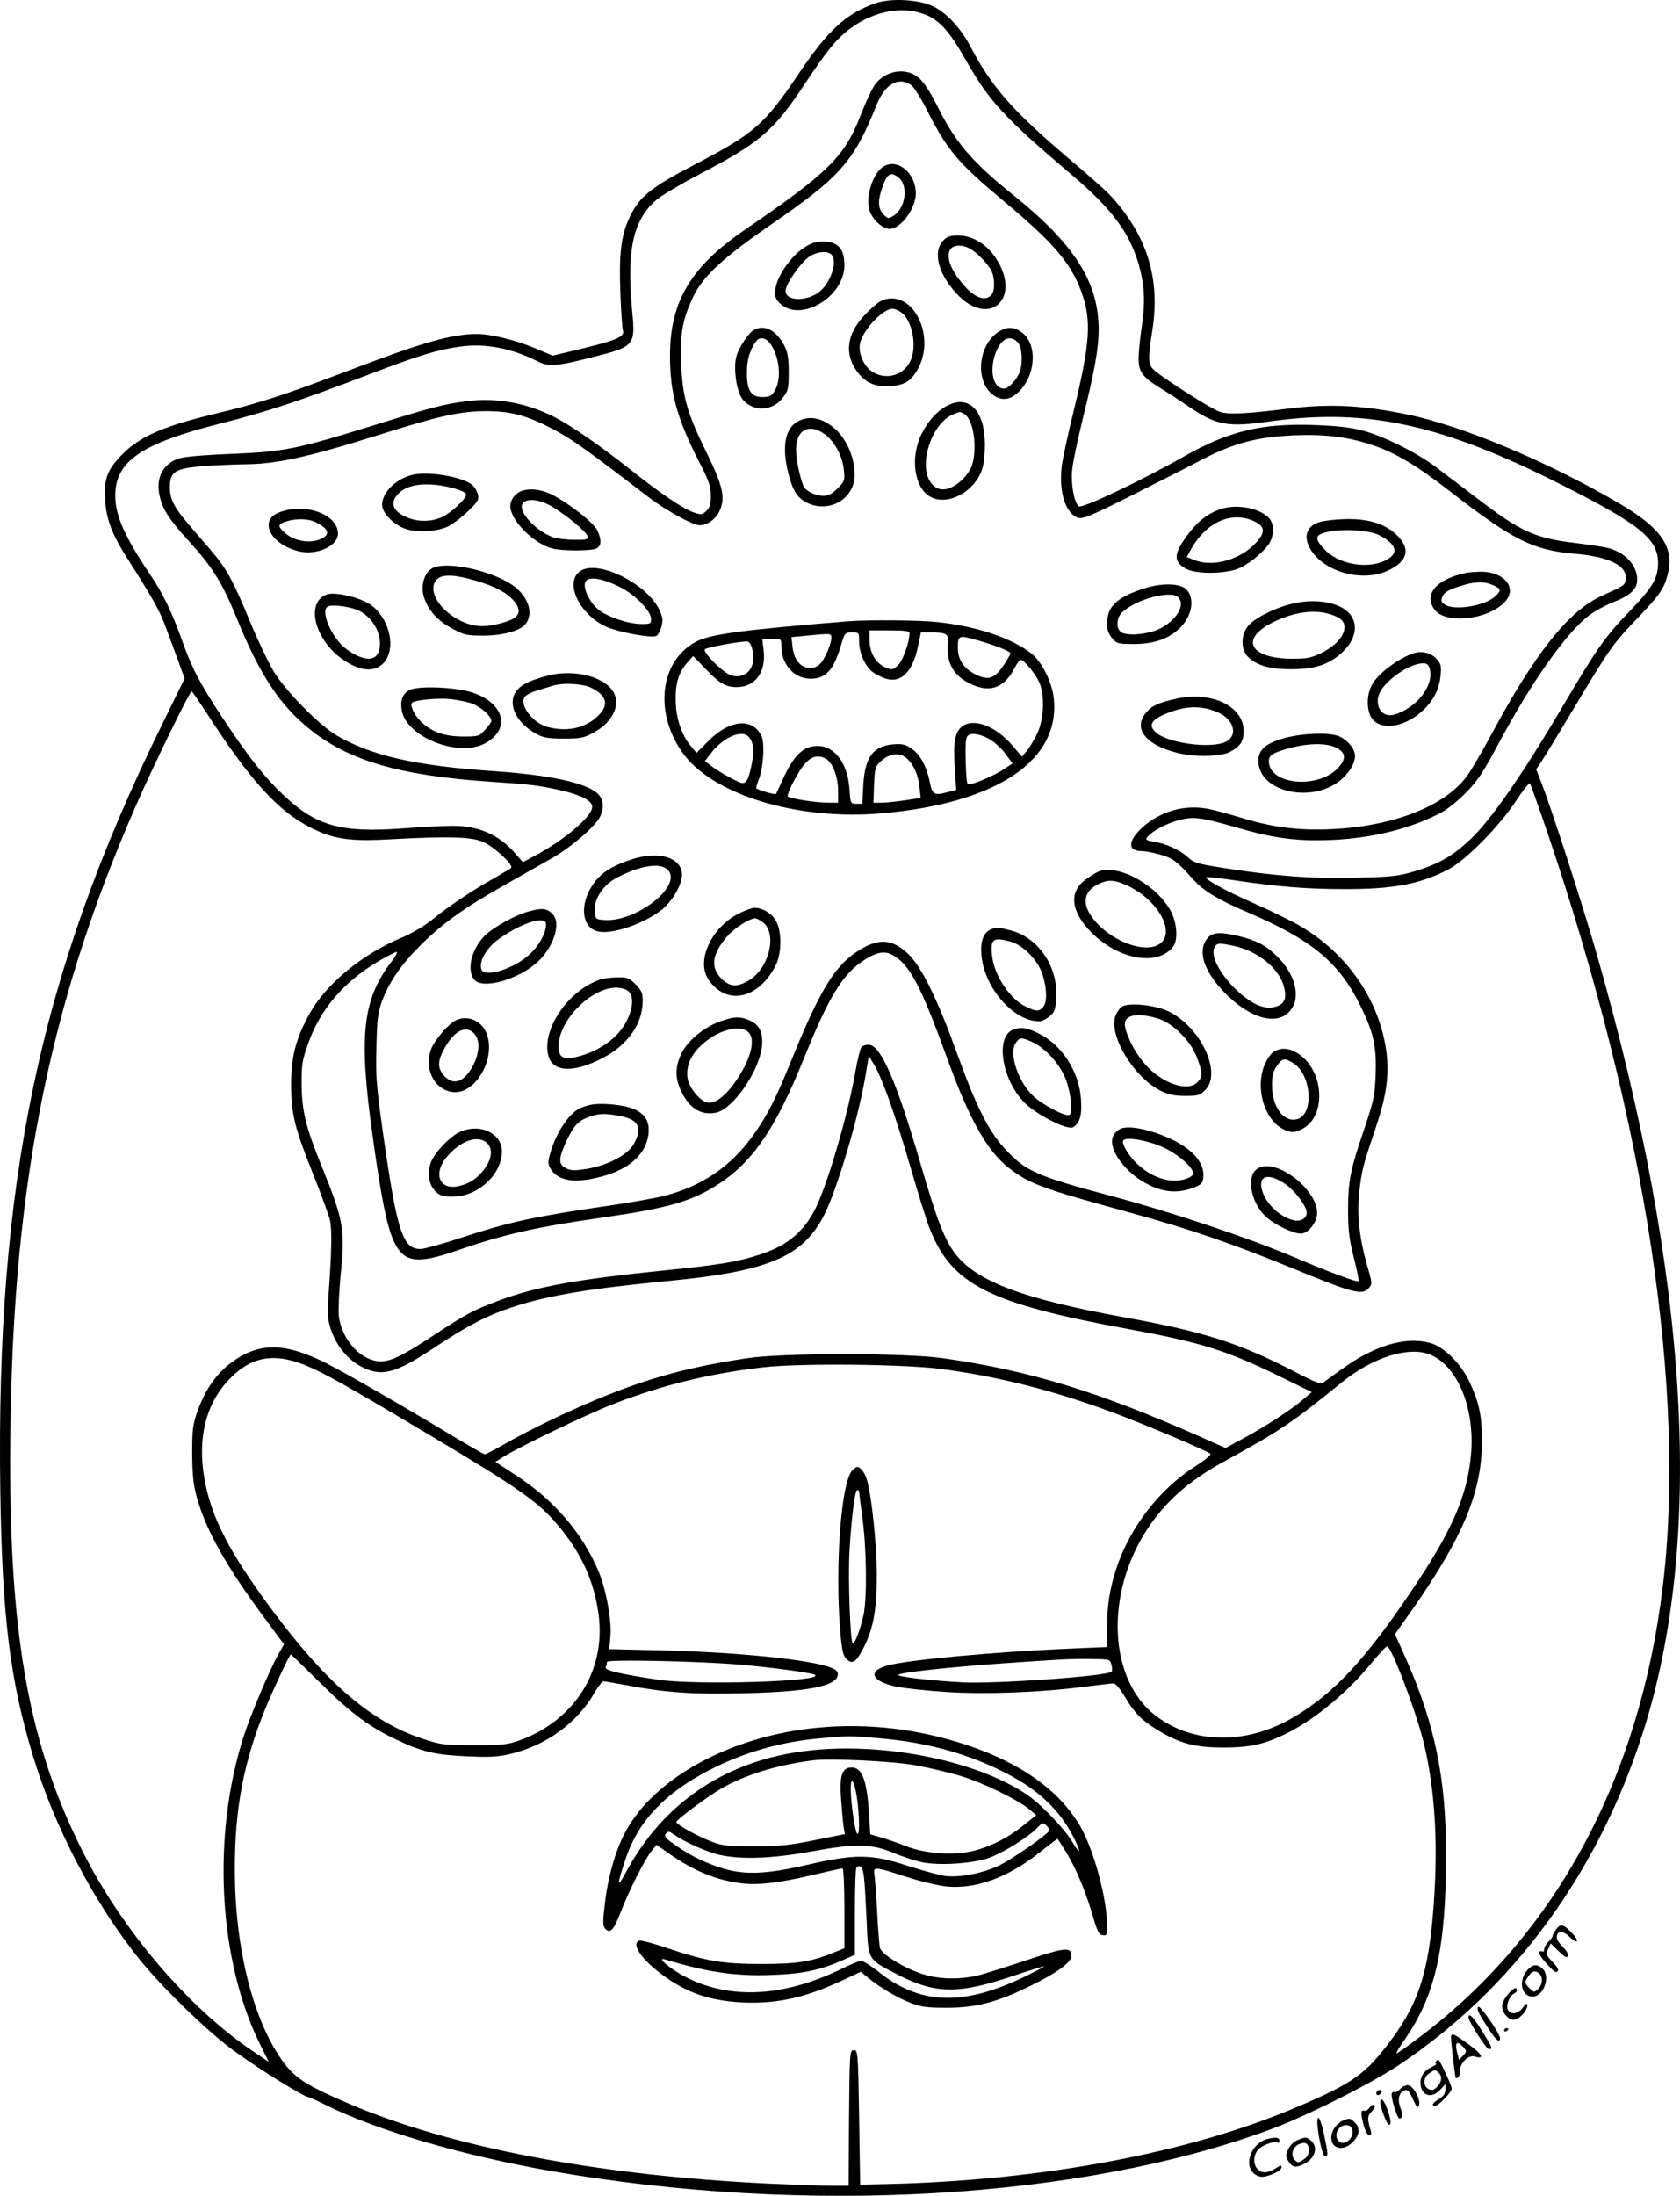 <?xml version="1.0" encoding="UTF-8"?>
<svg xmlns="http://www.w3.org/2000/svg" version="1.0" viewBox="0 0 799.502 1044.69" preserveAspectRatio="xMidYMid meet">
  <g transform="translate(-201.152,1115.909) scale(0.1,-0.1)" fill="#000000" stroke="none">
    <path d="M6175 11143 c-140 -51 -222 -126 -365 -338 -159 -237 -211 -282 -485 -425 -227 -118 -275 -159 -324 -270 -35 -79 -44 -171 -37 -347 3 -89 9 -169 12 -176 10 -28 -28 -46 -180 -83 l-154 -37 -86 36 c-91 38 -209 67 -274 67 -122 0 -261 -40 -622 -178 -294 -112 -420 -153 -627 -202 -261 -63 -369 -113 -458 -212 -55 -61 -69 -104 -63 -199 6 -92 32 -161 105 -276 116 -181 152 -246 177 -311 14 -37 41 -111 61 -164 l35 -97 -114 -233 c-576 -1175 -785 -2170 -763 -3638 9 -591 46 -893 154 -1250 103 -344 293 -706 510 -975 105 -130 313 -332 433 -422 102 -77 325 -217 362 -229 13 -3 52 -21 88 -39 245 -122 651 -241 1074 -315 1208 -211 2521 -135 3421 197 171 63 480 218 615 308 541 361 944 910 1158 1575 297 924 223 2171 -219 3714 -62 217 -210 675 -259 803 l-28 72 24 35 c13 19 85 138 160 263 166 278 183 302 305 428 104 109 123 138 140 214 25 119 -37 208 -222 318 -340 201 -757 377 -1024 431 -214 44 -373 51 -570 26 -195 -24 -278 -28 -319 -14 -38 12 -271 160 -313 199 -28 25 -29 51 -7 192 38 248 -28 454 -205 643 -20 21 -106 97 -191 169 -268 227 -369 342 -471 536 -44 84 -110 156 -173 188 -68 35 -205 43 -281 16z m228 -49 c76 -26 124 -78 205 -221 111 -196 184 -275 510 -551 181 -154 265 -265 310 -412 30 -101 35 -182 18 -299 -9 -58 -16 -128 -16 -157 0 -63 18 -88 97 -137 29 -18 90 -57 135 -88 140 -95 189 -104 399 -74 459 63 816 -15 1389 -306 366 -185 452 -255 452 -368 0 -73 -24 -115 -139 -234 -112 -116 -153 -174 -319 -456 -191 -323 -340 -537 -438 -628 -82 -77 -149 -115 -261 -149 -81 -24 -110 -27 -285 -31 -207 -5 -384 8 -635 48 -115 18 -133 24 -160 49 -36 34 -103 65 -163 75 -37 6 -41 9 -30 22 23 28 84 61 143 78 72 21 109 17 285 -34 179 -52 288 -65 453 -58 197 9 384 57 524 134 27 15 77 56 113 93 53 54 82 97 155 235 154 288 321 525 430 607 28 21 80 49 116 63 81 31 113 63 112 109 -2 66 -55 124 -135 147 -18 5 -88 16 -155 24 -197 24 -260 52 -465 208 -73 55 -164 125 -203 154 -91 69 -249 147 -350 174 -57 15 -123 22 -230 26 -248 9 -406 -29 -616 -148 -210 -119 -489 -251 -504 -239 -22 19 -38 107 -31 175 3 35 27 145 51 245 56 225 75 333 75 421 0 225 -115 406 -405 639 -193 155 -274 248 -356 411 -52 104 -82 145 -119 164 -60 31 -139 11 -183 -46 -14 -19 -44 -82 -67 -141 -78 -204 -152 -277 -555 -553 -257 -176 -355 -341 -355 -598 0 -178 33 -298 137 -502 47 -90 57 -119 57 -162 1 -41 -4 -57 -20 -74 -20 -19 -26 -20 -58 -9 -51 16 -161 91 -311 210 -136 108 -278 206 -357 246 -133 67 -277 93 -418 74 -112 -15 -161 -28 -445 -116 -358 -111 -422 -124 -665 -134 -113 -4 -225 -13 -249 -20 -81 -22 -120 -91 -100 -179 14 -65 45 -113 139 -216 112 -123 160 -200 226 -362 110 -272 207 -420 353 -536 186 -148 426 -218 856 -247 196 -13 233 -18 335 -41 97 -22 150 -50 150 -78 0 -46 -132 -159 -278 -236 l-52 -28 -36 41 c-76 89 -173 132 -298 132 -39 0 -144 -5 -234 -12 -294 -22 -413 10 -567 154 -92 86 -172 186 -295 373 -109 165 -145 234 -195 375 -44 123 -90 219 -144 298 -126 187 -171 287 -171 383 0 163 123 248 500 343 219 55 379 108 714 236 230 88 322 116 427 130 120 17 247 -8 369 -70 53 -27 89 -24 262 20 199 50 204 55 188 218 -27 290 3 432 114 529 24 21 113 74 197 118 299 156 361 209 512 437 112 169 157 222 231 273 104 71 228 94 329 59z m-55 -340 c12 -8 43 -57 69 -107 101 -201 147 -257 368 -442 240 -200 322 -296 373 -435 49 -135 42 -243 -38 -570 -27 -111 -52 -227 -56 -260 -14 -122 18 -223 77 -244 22 -8 59 7 250 103 123 62 278 140 344 175 151 78 259 106 436 114 149 6 259 -8 376 -48 105 -35 209 -97 371 -223 291 -226 389 -275 582 -292 168 -14 254 -56 248 -119 -3 -32 -2 -31 -112 -81 -159 -71 -320 -273 -535 -675 -40 -74 -89 -157 -109 -184 -105 -143 -352 -239 -647 -252 -152 -7 -279 9 -425 54 -52 16 -122 35 -155 42 -112 23 -229 -9 -315 -86 -71 -64 -74 -114 -7 -114 17 0 57 -7 90 -17 59 -16 80 -32 157 -118 48 -54 121 -98 258 -156 306 -131 436 -238 537 -444 63 -127 78 -194 73 -329 -4 -101 -9 -124 -55 -261 -66 -193 -76 -245 -76 -385 0 -93 5 -136 27 -223 15 -60 26 -111 23 -113 -6 -7 -134 40 -312 116 -216 91 -576 212 -865 289 -360 96 -409 118 -509 228 -76 82 -135 201 -226 453 -93 258 -169 412 -233 472 -79 74 -146 75 -249 5 -104 -72 -173 -188 -303 -507 -80 -197 -120 -275 -192 -373 -105 -142 -238 -231 -413 -277 -44 -11 -172 -34 -285 -50 -347 -51 -456 -75 -688 -151 -84 -28 -168 -51 -187 -52 -87 -2 -113 77 -181 553 -32 228 -35 272 -31 410 3 133 7 164 28 220 35 91 91 172 185 265 102 101 208 177 393 281 80 46 184 104 231 131 89 51 202 148 226 194 22 43 18 86 -11 113 -55 51 -228 88 -490 106 -379 26 -585 73 -753 171 -81 48 -239 208 -297 302 -26 43 -78 152 -115 242 -80 194 -110 248 -184 335 -31 36 -81 94 -111 129 -66 78 -85 116 -85 173 0 72 25 88 152 99 57 4 144 8 194 9 159 0 304 32 649 140 281 89 384 112 505 113 122 0 196 -19 322 -85 88 -46 160 -97 457 -325 81 -62 210 -133 242 -133 36 0 76 28 94 66 30 64 18 120 -63 284 -91 185 -112 260 -119 420 -6 143 7 212 59 320 46 95 142 184 358 333 343 236 404 305 515 581 39 96 104 132 163 90z m-3357 -2981 c209 -325 344 -474 500 -552 109 -55 186 -66 379 -55 275 15 388 12 442 -13 53 -24 145 -110 132 -123 -5 -5 -43 -27 -84 -51 -101 -56 -211 -130 -290 -194 -36 -30 -98 -66 -140 -84 -192 -79 -365 -221 -445 -364 -66 -120 -88 -205 -88 -337 0 -140 16 -206 107 -433 36 -89 70 -184 77 -210 11 -47 10 -139 -7 -373 -5 -73 -3 -103 11 -146 24 -77 79 -146 144 -180 99 -52 163 -35 358 95 153 101 243 148 366 188 167 55 367 88 742 124 470 45 635 114 737 310 60 116 164 463 197 659 l17 101 21 -34 c40 -63 102 -237 173 -480 39 -134 82 -274 97 -310 105 -264 282 -354 944 -475 352 -65 469 -102 728 -229 l145 -71 -40 -34 c-52 -46 -179 -129 -285 -186 l-85 -46 -115 51 c-492 218 -816 317 -1229 376 -182 26 -763 26 -934 0 -264 -40 -442 -87 -661 -174 -153 -60 -375 -166 -499 -238 -44 -25 -83 -45 -87 -45 -4 0 -70 37 -146 83 -251 151 -517 304 -608 350 -198 100 -320 101 -452 4 -71 -53 -125 -129 -160 -228 -24 -66 -27 -88 -27 -204 1 -102 5 -147 22 -209 43 -157 143 -335 330 -585 l85 -115 -26 -46 c-43 -76 -132 -288 -166 -392 -153 -478 -120 -1070 81 -1471 l39 -78 -76 51 c-308 208 -620 574 -810 950 -251 499 -345 1003 -345 1855 1 1255 173 2150 600 3125 87 198 254 540 264 540 2 0 32 -44 67 -97z m6389 -588 c463 -1368 658 -2649 544 -3578 -110 -911 -511 -1653 -1154 -2138 -57 -43 -108 -79 -112 -79 -4 0 12 28 36 62 148 212 199 435 199 878 1 367 -52 626 -194 945 l-49 109 36 51 c278 387 376 611 378 860 1 127 -13 191 -60 291 -39 84 -119 163 -181 182 -87 26 -192 9 -304 -48 -55 -27 -93 -53 -208 -137 -14 -11 -37 -3 -142 52 -262 135 -425 187 -797 255 -488 88 -708 170 -812 301 -53 67 -89 161 -170 439 -109 375 -185 552 -241 558 -14 2 -31 -4 -38 -11 -6 -8 -20 -64 -30 -123 -34 -195 -127 -516 -186 -639 -55 -114 -136 -182 -265 -224 -110 -36 -196 -50 -455 -76 -420 -43 -610 -77 -785 -142 -127 -47 -163 -67 -310 -164 -161 -106 -219 -133 -272 -126 -89 12 -170 107 -184 214 -3 28 1 119 9 200 21 215 14 255 -90 512 -76 186 -95 264 -96 391 -1 92 3 115 30 191 56 163 169 295 331 392 44 26 85 47 91 47 6 0 -5 -21 -25 -47 -137 -179 -156 -350 -90 -823 43 -310 69 -435 102 -507 48 -101 108 -110 299 -44 223 77 372 111 685 156 322 46 433 78 560 160 165 107 274 267 410 605 112 278 179 389 272 453 65 45 105 54 144 34 84 -44 137 -144 270 -512 102 -279 188 -429 291 -506 97 -74 159 -96 568 -208 288 -79 496 -150 792 -272 270 -111 317 -123 347 -90 19 21 19 23 -8 115 -35 124 -47 234 -36 339 10 102 19 135 76 303 53 156 67 253 54 363 -31 247 -184 471 -409 603 -42 25 -141 73 -219 108 -139 61 -239 116 -230 126 3 2 63 -5 134 -15 200 -30 342 -42 523 -42 237 0 359 23 496 94 81 42 242 205 320 324 33 50 63 88 67 85 4 -4 43 -115 88 -247z m-562 -2471 c135 -56 218 -268 192 -495 -21 -188 -94 -351 -280 -627 -222 -331 -375 -494 -566 -605 -222 -130 -474 -126 -651 8 -226 171 -245 579 -41 890 86 130 196 228 360 318 278 153 323 183 566 380 147 119 320 173 420 131z m-5420 -28 c100 -27 193 -77 647 -348 442 -263 533 -327 628 -443 107 -129 166 -261 187 -415 37 -273 -118 -514 -390 -606 -44 -15 -84 -19 -205 -18 -141 0 -156 2 -246 32 -238 79 -449 259 -705 601 -213 285 -300 455 -331 643 -31 187 9 347 114 459 90 97 183 126 301 95z m3092 -40 c275 -36 541 -104 820 -208 150 -56 448 -182 462 -196 4 -4 -26 -30 -69 -57 -175 -111 -317 -295 -381 -495 -30 -94 -42 -171 -42 -275 l0 -92 -162 -7 c-366 -15 -786 -54 -884 -81 -96 -27 -75 -75 41 -100 39 -8 148 -20 242 -26 188 -12 450 -2 663 26 63 8 121 15 131 15 10 0 31 -26 54 -64 45 -77 81 -113 159 -160 104 -63 175 -81 311 -81 129 0 199 16 309 72 130 66 282 193 391 326 39 47 74 85 78 83 21 -4 128 -285 168 -435 53 -203 73 -449 58 -721 -20 -365 -66 -526 -206 -715 -122 -164 -180 -206 -448 -320 -513 -219 -1213 -350 -1950 -367 l-130 -3 -5 320 c-5 312 -6 320 -25 320 -20 0 -20 -8 -23 -323 l-2 -322 -88 0 c-48 0 -179 5 -292 10 -805 38 -1508 172 -1990 377 -224 96 -272 128 -338 227 -132 197 -213 533 -213 886 -1 292 42 517 146 772 35 85 109 243 120 256 1 1 64 -60 141 -136 148 -146 234 -210 367 -272 119 -56 185 -71 335 -77 106 -5 147 -2 205 12 170 41 318 149 399 293 17 28 35 52 41 52 7 0 57 -9 112 -19 179 -34 311 -44 547 -38 305 6 449 33 456 85 3 17 -4 25 -30 36 -91 38 -439 74 -800 83 l-257 6 5 56 c8 75 -19 226 -56 314 -76 181 -211 339 -393 457 l-98 64 38 24 c79 49 393 200 518 249 231 91 465 148 720 177 175 20 668 15 845 -8z m811 -1408 c4 -16 4 -30 0 -33 -36 -22 -557 -58 -711 -50 -156 9 -312 27 -303 36 11 11 238 36 493 54 285 20 320 22 424 21 89 -1 90 -1 97 -28z m-1778 2 c156 -13 347 -39 366 -49 56 -32 -567 -51 -749 -23 -185 28 -251 44 -246 59 4 8 6 19 6 25 0 13 424 4 623 -12z M6212 10364 c-49 -34 -83 -146 -62 -208 14 -42 62 -86 95 -86 53 0 124 96 125 168 0 100 -91 173 -158 126z m77 -51 c46 -38 32 -142 -23 -179 -25 -16 -28 -16 -45 0 -29 26 -34 63 -15 120 26 80 42 92 83 59z M6513 10026 c-66 -48 -45 -160 50 -263 155 -169 315 -24 187 169 -41 62 -102 101 -165 106 -35 2 -57 -1 -72 -12z m115 -50 c31 -17 84 -71 101 -104 18 -35 18 -100 -1 -118 -30 -30 -80 -11 -133 52 -56 65 -79 122 -65 159 11 29 54 34 98 11z M5834 9978 c-62 -42 -125 -135 -132 -193 -4 -36 -1 -47 20 -68 96 -96 308 28 308 180 0 79 -30 112 -101 113 -36 0 -57 -7 -95 -32z m134 -30 c33 -33 -7 -145 -65 -183 -63 -42 -153 -36 -153 10 0 31 67 128 109 160 37 27 89 33 109 13z M6195 9722 c-17 -11 -51 -42 -76 -70 -77 -85 -88 -176 -32 -256 41 -57 85 -78 158 -74 74 4 106 25 140 92 41 82 32 190 -22 264 -45 61 -112 78 -168 44z m104 -48 c53 -37 77 -156 47 -228 -30 -71 -114 -98 -181 -57 -41 24 -70 89 -61 135 12 63 108 166 155 166 9 0 27 -7 40 -16z M5592 9584 c-12 -8 -36 -39 -52 -67 -23 -40 -30 -64 -30 -107 0 -65 16 -128 38 -154 51 -58 141 -53 189 11 26 33 28 44 28 122 0 69 -5 94 -22 128 -41 76 -101 103 -151 67z m86 -61 c45 -65 54 -173 18 -227 -13 -21 -25 -26 -56 -26 -55 0 -75 32 -74 120 0 60 16 109 46 148 17 20 45 14 66 -15z M6760 9578 c-94 -64 -108 -231 -25 -296 37 -29 77 -28 115 4 88 74 103 226 29 288 -38 32 -76 33 -119 4z m96 -49 c22 -24 24 -111 4 -150 -19 -37 -52 -69 -70 -69 -48 0 -69 73 -46 153 24 81 72 110 112 66z M6530 9234 c-51 -22 -98 -71 -132 -138 -57 -113 -36 -261 44 -302 70 -36 175 8 226 94 20 36 27 62 30 127 9 172 -63 266 -168 219z m69 -44 c44 -23 65 -155 39 -242 -6 -22 -28 -53 -49 -73 -64 -58 -120 -59 -153 -4 -52 88 12 273 108 315 38 16 34 16 55 4z M5808 9154 c-62 -33 -77 -126 -43 -254 20 -77 43 -112 89 -134 80 -38 174 -7 211 70 36 77 -3 215 -80 283 -61 53 -122 65 -177 35z m123 -57 c49 -33 89 -104 96 -170 6 -54 4 -58 -30 -92 -25 -25 -44 -35 -66 -35 -39 0 -86 23 -96 47 -19 47 -35 129 -35 175 0 90 59 124 131 75z M3979 8901 c-80 -17 -149 -83 -149 -144 0 -41 62 -101 120 -117 58 -16 145 -9 195 15 22 11 64 43 94 72 47 45 53 55 47 80 -4 15 -16 36 -27 45 -45 38 -203 65 -280 49z m199 -67 c29 -8 52 -20 52 -28 0 -20 -71 -87 -115 -107 -52 -24 -119 -24 -172 1 -55 24 -73 59 -49 94 41 63 146 78 284 40z M4465 8805 c-15 -14 -25 -36 -25 -53 0 -67 108 -177 198 -202 48 -13 188 -13 213 0 23 13 24 41 3 86 -18 37 -134 128 -216 170 -66 33 -140 33 -173 -1z m170 -54 c70 -41 169 -123 173 -144 3 -15 -6 -17 -65 -16 -37 0 -82 6 -100 12 -88 33 -171 128 -143 163 20 23 80 17 135 -15z M7817 8736 c-58 -21 -104 -56 -147 -113 -73 -95 -77 -133 -18 -168 48 -29 194 -28 260 2 54 25 123 85 144 124 21 42 18 92 -9 117 -50 47 -155 64 -230 38z m161 -56 c58 -26 58 -58 -2 -116 -76 -73 -200 -103 -282 -69 l-35 14 23 41 c71 125 190 178 296 130z M3360 8728 c-47 -13 -70 -36 -70 -68 0 -52 66 -107 148 -125 84 -18 182 27 182 85 0 86 -137 143 -260 108z m159 -56 c48 -24 62 -49 37 -67 -48 -36 -141 -26 -190 20 -34 31 -33 40 7 53 50 16 109 14 146 -6z M8318 8681 c-84 -12 -111 -67 -69 -137 65 -107 246 -156 367 -100 96 45 111 104 41 171 -71 67 -178 88 -339 66z m257 -68 c81 -42 95 -83 38 -116 -82 -47 -223 -27 -293 43 -55 55 -53 75 8 88 75 17 200 9 247 -15z M4068 8455 c-37 -21 -55 -81 -40 -133 19 -64 64 -115 133 -152 59 -32 71 -35 149 -35 97 0 181 24 205 58 39 55 5 140 -76 190 -110 68 -310 107 -371 72z m173 -49 c100 -26 166 -56 203 -92 42 -40 47 -75 14 -96 -29 -19 -107 -38 -152 -38 -130 0 -272 138 -222 215 20 30 70 33 157 11z M4778 8445 c-85 -48 -14 -208 119 -268 59 -26 210 -54 237 -44 8 3 19 23 25 43 8 31 7 45 -8 78 -54 123 -285 241 -373 191z m178 -76 c73 -34 154 -116 154 -154 0 -23 -4 -25 -44 -25 -63 0 -165 34 -208 70 -46 38 -77 112 -58 135 18 22 78 12 156 -26z M8985 8433 c-141 -31 -201 -104 -145 -176 53 -67 242 -48 327 32 72 68 6 153 -114 150 -26 -1 -57 -3 -68 -6z m130 -57 c41 -18 43 -25 12 -54 -50 -47 -198 -70 -242 -38 -16 12 -17 18 -8 39 9 18 28 30 75 45 76 25 117 27 163 8z M7442 8355 c-120 -42 -162 -84 -162 -164 0 -28 7 -48 24 -68 23 -27 29 -28 108 -28 92 1 159 24 211 73 59 55 76 137 38 183 -29 35 -124 37 -219 4z m176 -37 c43 -43 -25 -134 -120 -163 -60 -17 -121 -19 -149 -5 -27 15 -26 71 4 97 67 62 231 105 265 71z M3564 8330 c-100 -41 -54 -217 81 -310 90 -62 166 -61 205 2 44 72 8 200 -72 258 -51 37 -175 66 -214 50z m163 -80 c66 -37 106 -119 89 -184 -14 -56 -74 -54 -155 4 -70 51 -129 186 -88 204 24 11 118 -3 154 -24z M8150 8284 c-84 -22 -176 -71 -202 -107 -32 -44 -31 -107 1 -141 39 -42 104 -61 206 -61 109 0 174 20 235 72 104 90 89 202 -33 238 -62 19 -135 18 -207 -1z m185 -45 c22 -6 48 -18 58 -27 43 -38 1 -112 -88 -157 -53 -26 -70 -30 -145 -30 -196 1 -249 89 -101 168 97 51 196 68 276 46z M6045 8203 c-524 -43 -659 -62 -727 -100 -165 -93 -193 -330 -62 -520 141 -205 552 -330 958 -293 544 49 846 253 812 549 -8 75 -57 172 -105 210 -94 74 -256 129 -444 150 -88 10 -335 12 -432 4z m295 -56 c0 -42 -33 -135 -56 -154 -23 -21 -28 -22 -57 -10 -47 19 -77 70 -77 128 l0 49 95 0 c71 0 95 -3 95 -13z m-390 -86 c-28 -64 -50 -83 -91 -79 -41 4 -70 41 -76 101 l-5 45 63 6 c126 12 124 12 127 -6 2 -9 -6 -39 -18 -67z m150 44 c0 -48 25 -108 57 -137 10 -10 36 -24 57 -33 80 -34 141 22 167 153 l13 62 46 0 c78 0 86 -6 82 -51 -9 -95 29 -160 120 -199 86 -37 152 -10 199 83 11 20 23 37 28 37 17 0 79 -78 92 -116 23 -66 17 -170 -13 -234 -14 -30 -37 -68 -50 -83 l-23 -28 -48 56 c-77 89 -179 128 -234 90 -36 -25 -46 -75 -38 -195 l7 -109 -42 -11 c-63 -17 -72 -12 -84 50 -15 74 -46 130 -87 158 -27 19 -44 23 -85 20 -97 -8 -136 -60 -144 -193 l-5 -90 -28 0 c-28 0 -28 1 -33 70 -8 121 -69 205 -151 205 -69 0 -115 -44 -169 -165 -15 -33 -28 -61 -29 -63 -5 -6 -95 21 -95 28 0 4 7 27 16 51 9 24 17 76 18 116 1 58 -3 77 -20 100 -50 68 -151 49 -243 -45 l-55 -55 -28 34 c-43 51 -70 133 -71 214 -2 82 14 134 54 180 l29 33 58 -60 c67 -70 97 -88 149 -88 88 0 140 70 129 172 l-7 58 46 0 c45 0 45 0 45 -35 0 -88 61 -155 139 -155 73 0 111 42 146 163 16 55 18 57 51 57 34 0 34 0 34 -45z m570 6 c84 -24 150 -51 150 -61 0 -4 -15 -30 -32 -56 -44 -64 -72 -74 -133 -44 -56 27 -85 70 -85 126 0 62 3 63 100 35z m-1077 -47 c18 -81 -30 -137 -100 -119 -36 9 -140 112 -127 125 10 10 176 40 204 37 9 -2 18 -19 23 -43z m-20 -409 c23 -22 29 -64 18 -120 -16 -86 -28 -107 -54 -100 -27 9 -113 57 -146 84 l-25 19 27 35 c58 77 146 116 180 82z m1159 -20 c21 -14 52 -44 68 -67 l30 -41 -37 -25 c-52 -35 -166 -83 -176 -73 -5 5 -9 56 -10 115 -2 85 1 109 13 117 21 14 68 3 112 -26z m-404 -85 c33 -31 53 -77 59 -135 l6 -52 -77 -12 c-42 -6 -93 -11 -112 -11 l-36 0 3 86 c4 82 5 87 37 115 39 35 88 39 120 9z m-386 -1 c31 -16 58 -86 58 -151 l0 -58 -45 0 c-63 0 -195 21 -195 31 0 22 51 119 80 152 34 39 64 46 102 26z M8739 8051 c-72 -23 -173 -99 -199 -151 -24 -46 -26 -110 -5 -150 35 -67 150 -57 239 21 57 50 86 104 93 173 5 45 2 56 -18 79 -26 30 -70 41 -110 28z m77 -76 c20 -79 -65 -186 -170 -216 -65 -19 -103 58 -59 121 35 50 110 103 165 118 42 11 57 6 64 -23z M4620 7945 c-82 -21 -126 -42 -149 -71 -48 -61 -5 -154 94 -207 32 -18 57 -22 130 -22 81 0 95 3 144 30 94 52 131 140 85 202 -50 67 -188 98 -304 68z m209 -60 c74 -38 82 -84 22 -138 -60 -54 -146 -71 -236 -46 -71 20 -135 108 -105 144 7 8 29 20 49 26 20 6 56 17 81 25 53 16 147 11 189 -11z M3958 7875 c-32 -18 -43 -51 -34 -98 24 -126 270 -222 395 -155 120 64 97 184 -47 238 -76 30 -273 39 -314 15z m294 -61 c43 -14 98 -61 98 -85 0 -5 -13 -23 -29 -41 -29 -32 -32 -33 -108 -33 -90 1 -149 22 -201 74 -31 31 -51 76 -39 87 12 12 114 22 172 18 33 -3 81 -12 107 -20z M7610 7835 c-89 -20 -116 -33 -145 -67 -69 -82 13 -168 189 -199 73 -12 172 -7 209 12 51 26 67 51 67 100 0 118 -152 191 -320 154z m197 -65 c77 -33 98 -110 38 -140 -68 -34 -272 -8 -331 43 -38 33 -26 59 38 87 97 42 174 45 255 10z M8130 7649 c-92 -24 -130 -56 -130 -109 0 -154 270 -209 403 -82 35 33 57 73 57 105 0 33 -36 76 -76 93 -46 19 -164 16 -254 -7z m240 -47 c44 -22 49 -50 15 -90 -91 -109 -335 -90 -335 26 0 28 19 40 96 61 90 25 179 26 224 3z M5020 7071 c-76 -24 -130 -54 -161 -88 -91 -98 -91 -238 1 -256 68 -14 218 38 301 104 42 33 82 95 93 143 23 96 -92 143 -234 97z m169 -50 c74 -74 -149 -250 -301 -239 -42 3 -43 4 -46 43 -4 59 41 126 110 161 110 56 202 70 237 35z M7240 7013 c-8 -3 -34 -19 -57 -35 -87 -59 -78 -154 23 -256 131 -130 316 -162 389 -66 23 30 18 108 -9 163 -65 127 -249 230 -346 194z m136 -67 c143 -66 230 -218 158 -275 -71 -56 -249 14 -329 129 -47 68 -32 124 40 156 43 19 73 17 131 -10z M4532 6824 c-67 -17 -172 -76 -214 -117 -61 -62 -86 -157 -52 -206 38 -54 221 -1 312 89 71 72 102 174 66 217 -26 30 -51 34 -112 17z m78 -66 c-1 -41 -36 -103 -83 -144 -75 -66 -209 -107 -224 -68 -13 35 17 93 70 136 65 51 162 98 205 98 27 0 32 -4 32 -22z M5540 6819 c-138 -62 -219 -228 -157 -320 85 -126 236 -95 319 65 31 60 31 168 0 218 -21 34 -63 58 -101 58 -9 0 -36 -10 -61 -21z m103 -49 c70 -55 27 -223 -72 -278 -55 -31 -87 -28 -127 12 -53 53 -44 118 30 202 33 38 105 84 132 84 6 0 23 -9 37 -20z M6733 6740 c-41 -16 -56 -54 -51 -124 13 -156 152 -316 276 -316 12 0 33 11 49 24 24 21 28 32 31 92 8 149 -89 287 -223 318 -16 4 -37 9 -45 11 -8 2 -25 0 -37 -5z m91 -62 c60 -18 131 -92 150 -159 21 -68 21 -133 0 -153 -20 -20 -30 -20 -79 3 -75 34 -151 147 -162 241 -10 82 5 93 91 68z M7761 6699 c-57 -62 -20 -169 96 -280 124 -118 251 -141 304 -55 39 63 10 164 -71 244 -53 53 -99 77 -182 97 -88 21 -123 19 -147 -6z m121 -40 c114 -24 216 -106 239 -192 15 -56 5 -83 -34 -96 -53 -18 -111 5 -185 72 -83 77 -132 169 -111 208 11 22 20 23 91 8z M4865 6498 c-152 -54 -276 -238 -244 -361 21 -80 121 -84 260 -11 120 63 189 163 189 272 0 37 -6 50 -34 78 -31 31 -39 34 -87 33 -30 0 -67 -5 -84 -11z m137 -55 c26 -23 23 -79 -8 -141 -40 -80 -130 -145 -237 -171 -66 -16 -87 -4 -87 52 1 122 154 277 274 277 23 0 47 -7 58 -17z M7348 6368 c-9 -7 -22 -26 -28 -42 -34 -93 87 -293 216 -357 37 -18 65 -24 116 -24 60 0 70 3 95 28 81 81 -20 298 -174 374 -66 32 -196 44 -225 21z m172 -54 c73 -22 158 -106 188 -187 27 -71 27 -92 2 -117 -46 -46 -162 -8 -243 79 -46 49 -88 125 -101 183 -13 56 49 73 154 42z M4184 6306 c-37 -16 -104 -94 -121 -139 -34 -92 14 -190 99 -203 110 -18 214 160 164 281 -24 58 -88 85 -142 61z m72 -54 c40 -26 43 -90 8 -160 -42 -84 -99 -102 -144 -45 -28 35 -25 69 10 130 41 72 89 100 126 75z M5443 6301 c-79 -27 -160 -93 -189 -155 -31 -66 -31 -119 2 -184 38 -77 93 -110 161 -97 83 15 211 202 221 320 5 65 -13 100 -63 121 -44 18 -68 17 -132 -5z m135 -58 c29 -39 2 -133 -68 -232 -49 -70 -99 -106 -134 -97 -34 8 -84 69 -92 112 -13 72 29 144 117 200 72 45 150 53 177 17z M6832 6260 c-86 -35 -52 -243 58 -350 60 -58 203 -129 228 -114 33 21 43 56 38 132 -9 135 -93 264 -209 318 -55 25 -78 28 -115 14z m93 -59 c55 -25 119 -92 150 -157 30 -62 45 -177 26 -189 -18 -11 -131 49 -175 92 -71 69 -113 200 -82 248 20 30 28 30 81 6z M8067 6150 c-14 -11 -33 -43 -43 -72 -39 -119 16 -267 113 -299 27 -9 40 -7 70 8 115 56 109 268 -10 354 -47 34 -93 38 -130 9z m99 -49 c88 -54 100 -247 17 -267 -63 -16 -118 60 -118 161 0 47 5 67 23 93 27 37 36 39 78 13z M4815 5901 c-16 -4 -39 -12 -50 -18 -52 -29 -111 -122 -136 -215 -11 -40 -10 -49 5 -73 39 -60 129 -68 267 -26 114 36 185 105 196 191 8 58 -12 96 -63 120 -47 23 -167 35 -219 21z m145 -51 c92 -17 111 -57 67 -135 -29 -51 -123 -100 -222 -117 -58 -9 -76 -9 -100 3 -38 18 -36 48 5 135 34 70 54 91 107 110 46 16 75 17 143 4z M7350 5791 c-14 -4 -31 -18 -39 -33 -34 -59 56 -184 172 -238 72 -35 137 -38 207 -12 39 15 45 22 48 49 8 77 -64 150 -198 202 -82 31 -151 43 -190 32z m198 -91 c71 -33 142 -95 142 -124 0 -8 -16 -20 -36 -26 -74 -25 -171 9 -241 82 -37 39 -64 88 -56 101 12 19 118 1 191 -33z M4203 5775 c-51 -22 -129 -105 -143 -152 -16 -53 -6 -104 26 -134 21 -20 36 -24 82 -23 120 1 232 106 232 216 0 85 -103 134 -197 93z m128 -56 c28 -28 20 -79 -19 -128 -36 -45 -75 -68 -128 -77 -84 -13 -110 65 -47 140 67 80 151 108 194 65z M7984 5589 c-42 -47 -11 -166 58 -224 42 -36 125 -75 160 -75 29 0 64 36 75 78 30 121 -215 307 -293 221z m141 -61 c48 -32 105 -107 105 -139 0 -26 -27 -42 -60 -36 -67 14 -138 82 -154 149 -15 65 32 77 109 26z M6066 4161 c-52 -57 -81 -457 -56 -760 8 -94 13 -118 30 -135 27 -28 47 -15 82 55 47 92 63 185 62 354 -1 141 -23 354 -45 437 -9 36 -32 68 -48 68 -4 0 -15 -8 -25 -19z m34 -99 c0 -4 7 -62 16 -127 20 -149 22 -379 5 -460 -16 -70 -40 -135 -51 -135 -12 0 -23 301 -16 435 8 151 26 295 37 295 5 0 9 -4 9 -8z M5900 2939 c-410 -39 -778 -240 -914 -499 -46 -87 -82 -213 -96 -339 -10 -81 -10 -104 1 -117 23 -28 41 -9 75 79 39 103 114 249 147 291 l23 28 64 -45 c115 -79 215 -121 332 -137 82 -12 187 0 357 41 68 16 127 29 132 29 5 0 9 -85 9 -190 l0 -190 -37 -15 c-114 -48 -183 -60 -353 -60 -189 0 -267 13 -454 76 -65 22 -125 38 -132 35 -45 -17 23 -106 143 -186 103 -69 208 -101 349 -108 167 -7 300 23 481 108 l81 38 34 -28 c56 -46 140 -96 203 -120 50 -20 78 -23 175 -23 139 0 239 27 395 104 131 64 195 112 195 143 0 43 -31 40 -204 -18 -90 -30 -192 -62 -227 -72 -93 -25 -200 -23 -280 4 -92 31 -191 93 -200 124 -3 13 -9 89 -13 169 -4 79 -10 159 -13 177 -7 42 -4 42 154 -9 76 -24 157 -43 198 -46 137 -10 285 45 433 162 45 36 84 65 86 65 2 0 22 -31 45 -69 48 -82 90 -184 124 -301 20 -69 29 -86 46 -88 19 -3 21 1 21 46 0 129 -65 368 -131 478 -100 167 -278 294 -534 380 -235 78 -474 106 -715 83z m295 -50 c215 -18 399 -67 570 -149 173 -83 280 -179 351 -313 41 -78 40 -102 -1 -32 -37 63 -148 179 -215 225 -251 170 -721 259 -1088 204 -362 -53 -646 -250 -817 -564 -48 -89 -50 -78 -8 50 60 183 186 317 403 429 165 84 336 133 527 150 129 12 146 12 278 0z m170 -128 c66 -12 165 -35 220 -52 108 -33 269 -112 324 -157 l34 -29 -59 -47 c-71 -58 -154 -101 -237 -122 -91 -24 -231 -15 -322 21 -38 15 -93 34 -121 42 l-51 15 -6 102 c-10 155 -33 216 -83 216 -45 0 -58 -39 -50 -148 4 -53 9 -113 12 -133 l6 -36 -144 -29 c-118 -24 -168 -29 -288 -29 -125 0 -153 3 -204 23 -60 22 -166 81 -166 92 0 12 154 126 218 162 117 66 264 110 432 132 84 10 369 -3 485 -23z m-275 -156 c12 -87 13 -182 1 -170 -11 12 -31 150 -31 212 0 67 17 42 30 -42z m915 -156 c-14 -22 -178 -136 -238 -165 -80 -38 -189 -59 -259 -50 -28 4 -107 26 -177 48 -172 57 -251 57 -477 5 -205 -47 -307 -50 -422 -11 -81 27 -148 62 -220 114 -35 25 -41 34 -32 45 11 13 16 12 39 -4 51 -36 152 -81 213 -96 104 -24 254 -19 444 16 209 38 283 37 392 -9 40 -17 100 -36 132 -43 85 -17 240 -6 319 21 66 24 189 100 230 144 23 24 26 25 42 10 10 -9 16 -20 14 -25z m-882 -221 c4 -29 9 -124 13 -212 8 -187 3 -177 154 -255 176 -89 286 -90 548 -1 78 26 142 46 142 43 0 -2 -46 -26 -102 -53 -288 -137 -492 -128 -688 30 -35 27 -71 50 -80 50 -9 0 -49 -16 -89 -36 -279 -137 -538 -150 -750 -39 -71 37 -137 94 -96 82 206 -62 338 -81 513 -74 144 5 227 23 336 71 l56 25 0 204 c0 112 3 207 7 210 18 19 31 3 36 -45z M9416 1978 c-9 -12 -16 -26 -16 -30 0 -5 -9 -17 -20 -28 -11 -11 -20 -27 -20 -36 0 -8 -4 -13 -9 -9 -5 3 -12 1 -15 -4 -3 -5 13 -30 36 -55 29 -33 44 -44 51 -37 8 8 1 21 -23 46 -31 32 -32 37 -21 61 l12 27 38 -37 c29 -28 40 -34 44 -23 3 9 -7 27 -24 43 -16 15 -29 36 -29 46 0 32 29 33 60 3 42 -40 51 -22 10 20 -40 41 -53 43 -74 13z M9282 1788 c-46 -50 -32 -128 23 -128 53 0 87 97 47 133 -25 23 -45 21 -70 -5z m56 -20 c18 -18 14 -53 -7 -72 -18 -17 -20 -17 -40 3 -25 25 -26 30 -5 59 17 25 34 28 52 10z M9186 1669 c-14 -17 -26 -40 -26 -53 0 -32 28 -66 55 -66 26 0 65 42 65 69 -1 11 -7 8 -21 -11 -38 -51 -93 -25 -69 31 6 16 18 32 26 35 8 3 14 10 14 16 0 19 -18 10 -44 -21z M9046 1611 c-8 -12 3 -34 52 -108 34 -52 52 -66 52 -40 -1 22 -97 160 -104 148z M9000 1561 c0 -19 85 -151 97 -151 20 0 17 7 -33 87 -41 66 -64 89 -64 64z M9170 1499 c0 -5 5 -7 10 -4 6 3 10 8 10 11 0 2 -4 4 -10 4 -5 0 -10 -5 -10 -11z M8917 1473 c-3 -6 15 -167 22 -201 1 -2 6 0 11 3 6 3 10 19 10 34 0 36 41 75 69 66 49 -15 37 10 -26 56 -69 50 -79 55 -86 42z m58 -53 c17 -19 17 -21 -1 -41 l-19 -21 -6 24 c-17 58 -6 74 26 38z M8845 1350 c-3 -5 -3 -10 2 -10 4 0 -8 -8 -27 -18 -41 -20 -58 -59 -44 -99 14 -40 56 -43 89 -7 l25 27 0 -26 c0 -18 -9 -31 -30 -44 -30 -18 -39 -33 -19 -33 16 0 79 65 79 82 0 15 -57 138 -64 138 -3 0 -8 -4 -11 -10z m13 -52 c18 -18 15 -45 -8 -68 -16 -16 -25 -18 -40 -10 -27 14 -26 55 2 74 27 19 31 19 46 4z M8676 1221 c-10 -11 -22 -18 -27 -16 -4 3 -10 1 -14 -5 -7 -12 25 -120 36 -120 16 0 18 19 5 51 -15 37 -7 72 18 82 17 7 23 0 47 -53 13 -27 18 -31 23 -19 11 25 -25 93 -50 97 -11 2 -28 -6 -38 -17z M8565 1209 c-10 -15 3 -25 16 -12 7 7 7 13 1 17 -6 3 -14 1 -17 -5z M8580 1157 c0 -24 32 -107 41 -107 13 0 11 20 -7 73 -15 44 -34 63 -34 34z M8529 1131 c-7 -10 -19 -17 -26 -14 -16 6 -17 -13 -1 -72 7 -25 18 -45 26 -45 8 0 11 7 8 18 -19 63 -18 73 4 96 13 15 18 26 11 30 -6 4 -16 -2 -22 -13z M8285 1083 c-16 -5 16 -183 32 -183 16 0 16 7 -5 106 -9 45 -22 79 -27 77z M8405 1071 c-33 -14 -58 -49 -58 -82 0 -52 53 -66 97 -26 36 32 43 70 17 96 -23 23 -26 24 -56 12z m43 -53 c4 -35 -39 -68 -63 -48 -32 27 -4 84 39 78 14 -2 22 -11 24 -30z M8045 983 c-87 -22 -122 -142 -50 -175 19 -9 34 -7 70 6 25 10 45 24 45 32 0 13 -3 13 -22 0 -42 -26 -68 -29 -89 -10 -23 21 -25 61 -4 91 16 23 78 48 95 38 5 -3 10 1 10 9 0 16 -16 18 -55 9z M8184 976 c-18 -8 -36 -27 -43 -45 -12 -26 -11 -34 3 -56 19 -29 35 -31 76 -10 50 26 65 78 32 108 -22 20 -28 20 -68 3z m56 -47 c0 -20 -8 -34 -26 -45 -23 -16 -27 -16 -41 -1 -21 20 -10 61 19 74 32 14 48 5 48 -28z"></path>
  </g>
</svg>
